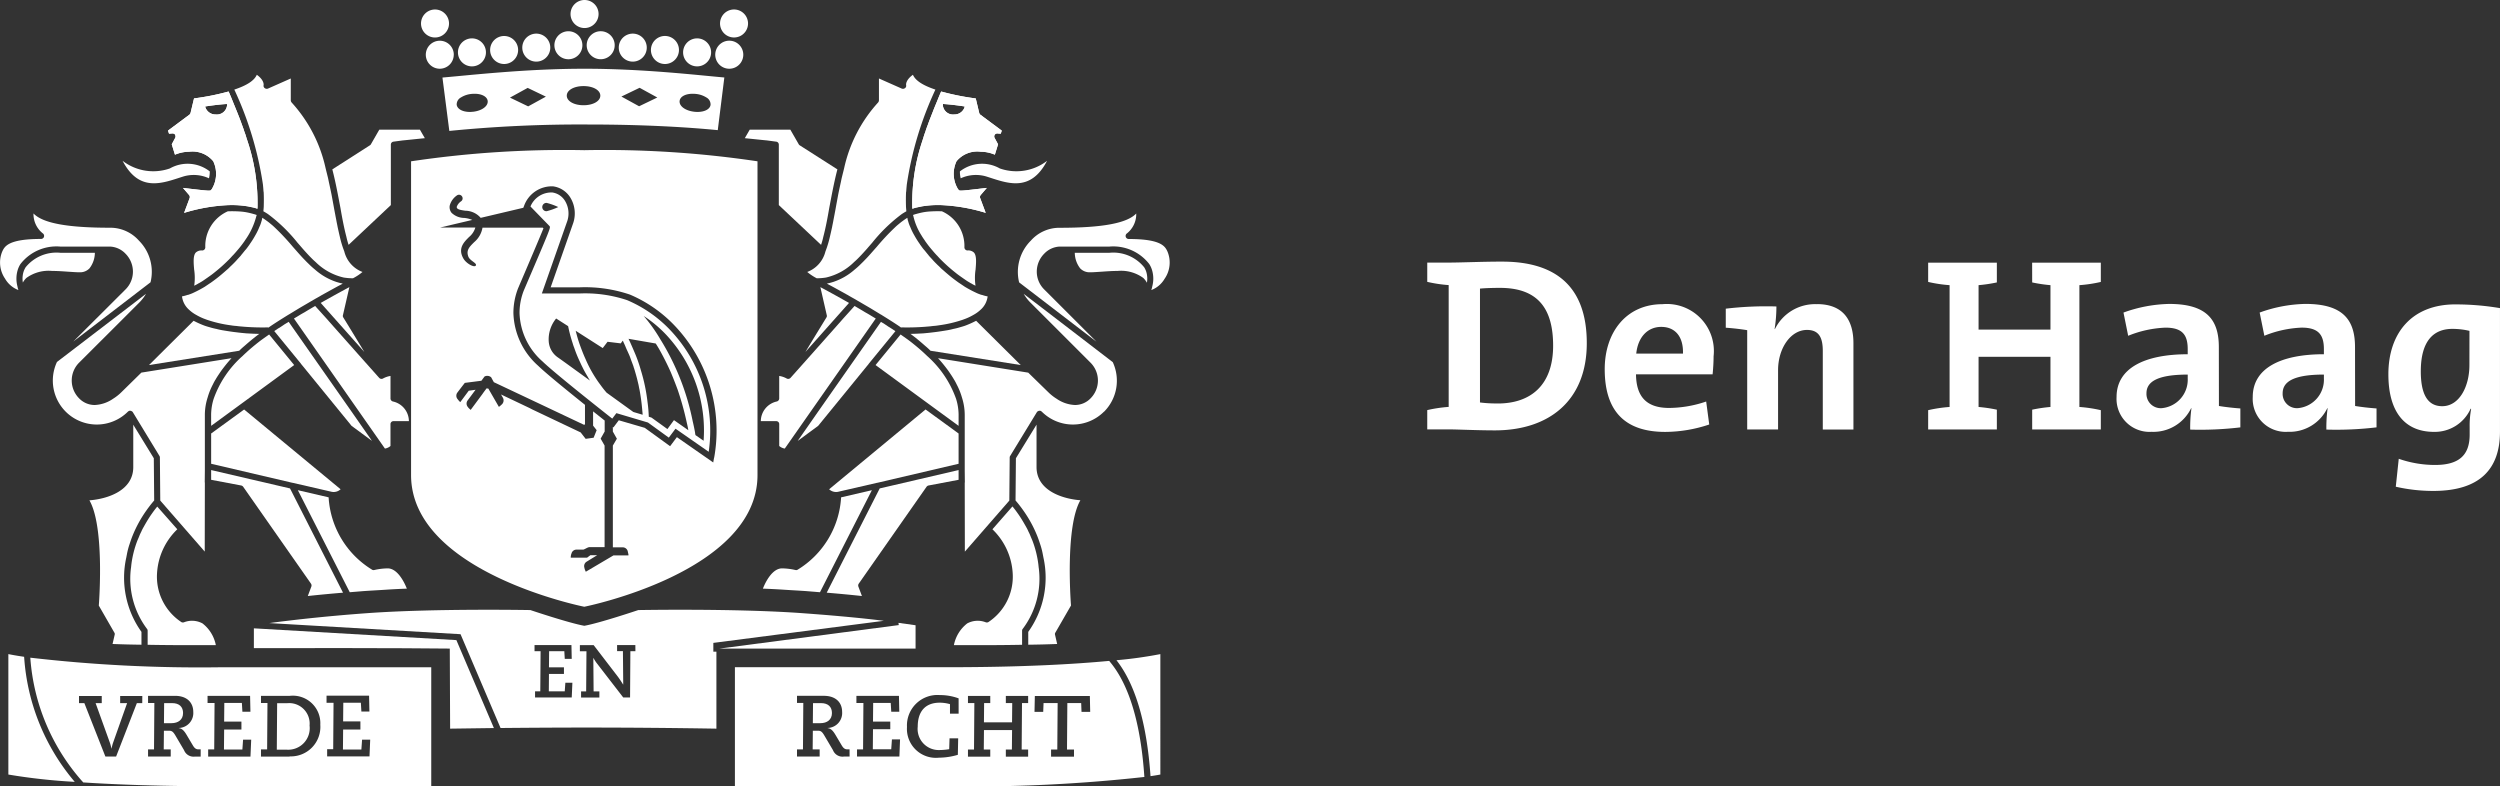 <svg xmlns="http://www.w3.org/2000/svg" xmlns:xlink="http://www.w3.org/1999/xlink" width="140" height="44.034" viewBox="0 0 140 44.034">
  <rect x="0" y="0" width="140" height="44.034" fill="#333333" stroke="none"/>
  <defs>
    <clipPath id="clip-path">
      <rect id="Rectangle_5795" data-name="Rectangle 5795" width="140" height="44.034" fill="none"/>
    </clipPath>
    <clipPath id="clip-path-2">
      <path id="Path_9083" data-name="Path 9083" d="M25.557,66.889h0v0Z" transform="translate(-25.557 -66.886)" fill="none"/>
    </clipPath>
    <linearGradient id="linear-gradient" y1="0.5" x2="1" y2="0.5" gradientUnits="objectBoundingBox">
      <stop offset="0" stop-color="#e9b500"/>
      <stop offset="1" stop-color="#f5c500"/>
    </linearGradient>
  </defs>
  <g id="Group_16731" data-name="Group 16731" transform="translate(0 0)">
    <g id="Group_16739" data-name="Group 16739" transform="translate(0 0)">
      <g id="Group_16738" data-name="Group 16738" clip-path="url(#clip-path)">
        <path id="Path_9059" data-name="Path 9059" d="M34.775,86.9h-.547l-.019,2.6h.542a1.206,1.206,0,0,0,1.293-1.351A1.146,1.146,0,0,0,34.775,86.9" transform="translate(-18.708 -47.519)" fill="#fff"/>
        <path id="Path_9060" data-name="Path 9060" d="M21.334,87.451c0-.353-.218-.557-.61-.557h-.45l-.01,1.123h.421c.382,0,.648-.2.648-.566" transform="translate(-11.082 -47.519)" fill="#fff"/>
        <path id="Path_9061" data-name="Path 9061" d="M14.4,81.815a82.424,82.424,0,0,1-10.65-.537A11.661,11.661,0,0,0,6.6,88.135l.115.129h0c1.846.12,4.361.217,7.688.217h11.8V81.815Zm-4.381,2.008H9.717L8.555,86.815h-.6L6.777,83.823h-.3v-.4H7.751v.4H7.407l.808,2.242a2.852,2.852,0,0,1,.077.3H8.3a2.97,2.97,0,0,1,.077-.3l.794-2.242H8.782v-.4h1.241Zm3.271,2.993h-.315a.572.572,0,0,1-.615-.358l-.465-.789c-.14-.242-.213-.3-.372-.3h-.291l-.01,1.046h.392v.4H10.344v-.4h.334l.019-2.6h-.353v-.4h1.506c.7,0,1.026.4,1.026.9a.836.836,0,0,1-.809.9v.01c.189.015.315.174.431.368l.368.619c.1.16.189.2.3.2h.126Zm2.789,0H13.71v-.4h.339l.019-2.6h-.392v-.4h2.382l.019.891h-.45l-.029-.494h-.983l-.01,1.046h.968V85.3h-.968l-.01,1.123h1.031l.039-.552h.455Zm2.189,0h-1.6v-.4h.344l.019-2.6h-.363v-.4h1.608a1.539,1.539,0,0,1,1.714,1.617,1.653,1.653,0,0,1-1.719,1.772m4.474,0H20.373v-.4h.339l.019-2.6h-.392v-.4h2.382l.019.891h-.45l-.029-.494h-.983l-.01,1.046h.968V85.3h-.968l-.01,1.123H22.29l.039-.552h.455Z" transform="translate(-2.053 -44.448)" fill="#fff"/>
        <path id="Path_9062" data-name="Path 9062" d="M1.915,81.022l0-.036c-.6-.088-.884-.152-.884-.152v6.745a33.16,33.16,0,0,0,3.718.41,12.011,12.011,0,0,1-2.832-6.967" transform="translate(-0.563 -44.205)" fill="#fff"/>
        <path id="Path_9063" data-name="Path 9063" d="M101.523,87.451c0-.353-.218-.557-.61-.557h-.45l-.01,1.123h.421c.382,0,.649-.2.649-.566" transform="translate(-54.934 -47.519)" fill="#fff"/>
        <path id="Path_9064" data-name="Path 9064" d="M54.678,8.987l.385,2.989a74.234,74.234,0,0,1,7.733-.36c3.239,0,5.679.158,7.3.316l.368-2.949c-1.587-.14-4.573-.49-7.819-.49-3.277,0-6.354.355-7.97.494M56.405,10.9a1.575,1.575,0,0,1-.194.012c-.409,0-.7-.163-.735-.4a.446.446,0,0,1,.242-.413,1.348,1.348,0,0,1,.565-.193,1.722,1.722,0,0,1,.193-.011c.41,0,.705.163.735.4.035.285-.313.546-.805.606m3.073-.3-1.02-.491.992-.544,1.019.49Zm9.216-.706a1.738,1.738,0,0,1,.193.011,1.346,1.346,0,0,1,.564.193.445.445,0,0,1,.241.413c-.029.242-.324.4-.734.4a1.545,1.545,0,0,1-.193-.012c-.495-.06-.841-.321-.806-.605.029-.242.324-.4.734-.4M65.719,9.56l.991.544-1.019.491-.991-.544Zm-2.2.441c0,.306-.4.536-.939.536s-.939-.23-.939-.536.4-.536.939-.536.939.23.939.536" transform="translate(-29.901 -4.644)" fill="#fff"/>
        <path id="Path_9065" data-name="Path 9065" d="M61.354,6.015a.784.784,0,1,0-.784-.784.785.785,0,0,0,.784.784" transform="translate(-33.123 -2.431)" fill="#fff"/>
        <path id="Path_9066" data-name="Path 9066" d="M72.5,4.643a.784.784,0,1,0,.784-.784.785.785,0,0,0-.784.784" transform="translate(-39.645 -2.11)" fill="#fff"/>
        <path id="Path_9067" data-name="Path 9067" d="M69.3,5.428a.784.784,0,1,0-.784-.784.785.785,0,0,0,.784.784" transform="translate(-37.47 -2.11)" fill="#fff"/>
        <path id="Path_9068" data-name="Path 9068" d="M71.292,1.57a.785.785,0,1,0-.784-.785.784.784,0,0,0,.784.785" transform="translate(-38.558 0)" fill="#fff"/>
        <path id="Path_9069" data-name="Path 9069" d="M65.329,5.722a.784.784,0,1,0-.784-.784.784.784,0,0,0,.784.784" transform="translate(-35.297 -2.271)" fill="#fff"/>
        <path id="Path_9070" data-name="Path 9070" d="M53.6,1.956a.784.784,0,1,0-.784.784.785.785,0,0,0,.784-.784" transform="translate(-28.455 -0.64)" fill="#fff"/>
        <path id="Path_9071" data-name="Path 9071" d="M57.379,6.308a.784.784,0,1,0-.785-.784.784.784,0,0,0,.785.784" transform="translate(-30.949 -2.591)" fill="#fff"/>
        <path id="Path_9072" data-name="Path 9072" d="M54.188,5.814A.784.784,0,1,0,53.4,6.6a.785.785,0,0,0,.785-.785" transform="translate(-28.775 -2.751)" fill="#fff"/>
        <path id="Path_9073" data-name="Path 9073" d="M81.228,6.015a.785.785,0,1,0-.784-.785.785.785,0,0,0,.784.785" transform="translate(-43.992 -2.431)" fill="#fff"/>
        <path id="Path_9074" data-name="Path 9074" d="M89.765,1.172a.784.784,0,1,0,.785.784.784.784,0,0,0-.785-.784" transform="translate(-48.66 -0.641)" fill="#fff"/>
        <path id="Path_9075" data-name="Path 9075" d="M89.181,5.03a.785.785,0,1,0,.784.785.785.785,0,0,0-.784-.785" transform="translate(-48.341 -2.751)" fill="#fff"/>
        <path id="Path_9076" data-name="Path 9076" d="M77.253,5.722a.784.784,0,1,0-.784-.784.784.784,0,0,0,.784.784" transform="translate(-41.818 -2.271)" fill="#fff"/>
        <path id="Path_9077" data-name="Path 9077" d="M85.205,6.308a.784.784,0,1,0-.784-.784.784.784,0,0,0,.784.784" transform="translate(-46.167 -2.591)" fill="#fff"/>
        <path id="Path_9078" data-name="Path 9078" d="M113.752,88.169c-.2-2.959-.839-5.111-1.895-6.4l-.074-.091c-1.9.179-4.813.354-9.021.354H90.823V88.7h11.94a87.59,87.59,0,0,0,10.99-.522ZM97.245,87.035H96.93a.572.572,0,0,1-.615-.358l-.465-.789c-.14-.242-.213-.3-.373-.3h-.29l-.01,1.046h.392v.4H94.3v-.4h.334l.019-2.6H94.3v-.4H95.8c.7,0,1.027.4,1.027.9a.836.836,0,0,1-.809.9v.01c.189.015.315.174.431.368l.368.619c.1.16.189.2.3.2h.126Zm2.789,0H97.661v-.4H98l.019-2.6h-.392v-.4h2.382l.019.891h-.45l-.029-.494h-.983l-.01,1.046h.968v.426h-.968l-.01,1.123h1.031l.039-.552h.455Zm3.317-2.4h-.484V84.1a2.118,2.118,0,0,0-.576-.082c-.809,0-1.23.494-1.23,1.341a1.183,1.183,0,0,0,1.157,1.312,3.683,3.683,0,0,0,.605-.048l.019-.61h.484l-.019.925a3.794,3.794,0,0,1-1.056.16,1.622,1.622,0,0,1-1.792-1.719,1.706,1.706,0,0,1,1.835-1.787,3.044,3.044,0,0,1,1.056.184Zm3.893-.595H106.9l-.019,2.6h.363v.4h-1.249v-.4h.339l.01-1.09H104.77l-.01,1.09h.363v.4h-1.249v-.4h.339l.019-2.6h-.358v-.4h1.249v.4h-.344l-.01,1.08h1.574l.01-1.08h-.358v-.4h1.249Zm2.989.494-.019-.494h-.775l-.019,2.6h.392v.4h-1.284v-.4h.349l.019-2.6h-.789l-.019.494H107.6l.019-.891H110.7l.019.891Z" transform="translate(-49.668 -44.668)" fill="#fff"/>
        <path id="Path_9079" data-name="Path 9079" d="M137.975,81.178c1.06,1.348,1.7,3.528,1.907,6.492.371-.054.551-.091.551-.091V80.835a23.99,23.99,0,0,1-2.458.343" transform="translate(-75.453 -44.205)" fill="#fff"/>
        <path id="Path_9080" data-name="Path 9080" d="M42.715,78.311l-11.34-.659v1.11c7.736-.019,10.971.024,10.971.024l.019,4.484q1.214-.021,2.451-.034Z" transform="translate(-17.158 -42.465)" fill="#fff"/>
        <path id="Path_9081" data-name="Path 9081" d="M58.146,77.7v-.493l9.547-1.236c-.74-.095-2.17-.254-4.533-.426-3.783-.277-9.217-.176-9.217-.176s-2.18.733-3.021.88c-.841-.147-3.021-.88-3.021-.88s-5.393-.1-9.176.176c-2.476.181-4.4.413-5.447.553l10.711.622,2.241,5.254q2.323-.024,4.711-.026c2.514,0,4.977.022,7.377.062V77.7Zm-7.93,2.563H48.162v-.344h.293l.017-2.247h-.339v-.343H50.2l.016.771h-.39l-.025-.428h-.851l-.009.905h.839v.369h-.839l-.008.972h.892l.034-.478h.394Zm3.566-2.591H53.5l-.017,2.591H53.1l-1.467-1.9a2.111,2.111,0,0,1-.2-.31l-.008.009.016,1.861h.323v.344H50.739v-.344h.285l.017-2.247h-.369v-.343h.772L52.8,79.1c.088.117.214.31.294.44H53.1l-.017-1.87h-.327v-.343h1.023Z" transform="translate(-18.199 -41.205)" fill="#fff"/>
        <path id="Path_9082" data-name="Path 9082" d="M98.942,76.971l.016.126L88.922,78.412H99.9V77.106s-.352-.054-.957-.135" transform="translate(-48.628 -42.092)" fill="#fff"/>
      </g>
    </g>
    <g id="Group_16741" data-name="Group 16741" transform="translate(11.581 30.308)">
      <g id="Group_16740" data-name="Group 16740" clip-path="url(#clip-path-2)">
        <rect id="Rectangle_5796" data-name="Rectangle 5796" height="0.003" transform="translate(0 0)" fill="url(#linear-gradient)"/>
      </g>
    </g>
    <g id="Group_16743" data-name="Group 16743" transform="translate(0 0)">
      <g id="Group_16742" data-name="Group 16742" clip-path="url(#clip-path)">
        <path id="Path_9084" data-name="Path 9084" d="M70.245,29.813a7.411,7.411,0,0,0-2.678-.378h-2.11l1.4-3.989a1.356,1.356,0,0,0-.1-1.19,1,1,0,0,0-.712-.477,1.268,1.268,0,0,0-1.226.784l1.074,1.105c.052.1.053.1-1.447,3.6a3.437,3.437,0,0,0-.239,1.267,3.759,3.759,0,0,0,1.281,2.7c.659.64,3.277,2.709,3.911,3.208l.232-.307,1.767.525,1.168.846.376-.5L74.8,38.3a8.193,8.193,0,0,0-2.179-6.842,7.183,7.183,0,0,0-2.379-1.645m-4.514-4.985a.233.233,0,1,1,0-.465,3.6,3.6,0,0,1,.647.232,3.6,3.6,0,0,1-.647.232m.614,8.18a1.181,1.181,0,0,1-.5-.885,1.838,1.838,0,0,1,.415-1.286l.671.429a8.135,8.135,0,0,0,.256.962,2.046,2.046,0,0,0,.083.242,6.707,6.707,0,0,0,.325.8c.041.09.083.187.131.277.09.187.193.373.311.567.034.069.076.131.117.2-.885-.643-1.6-1.162-1.812-1.307m4.24,3.065-1.494-1.079a5.574,5.574,0,0,1-.36-.457c-.117-.152-.221-.311-.318-.464A6.955,6.955,0,0,1,67.9,33.1c-.117-.256-.214-.512-.3-.747-.111-.3-.187-.588-.249-.83l1.515.969.27-.353.74.09.111-.152a.44.44,0,0,1,.048.1c.042.09.09.187.131.3a.038.038,0,0,1,.014.034c.048.1.09.193.138.3a2.556,2.556,0,0,1,.118.3c.048.131.1.263.152.408a.437.437,0,0,0,.028.09c.028.083.055.18.083.276s.055.194.083.3.048.2.076.311.042.221.069.332a11.784,11.784,0,0,1,.159,1.218,1.61,1.61,0,0,1,.014.18Zm2.276.457-.367.5-.892-.643-.152-.048a7.485,7.485,0,0,0-.069-.816,9.8,9.8,0,0,0-.373-1.785c-.048-.173-.1-.332-.152-.484-.062-.179-.125-.339-.187-.484s-.118-.277-.173-.4-.1-.235-.152-.332a.491.491,0,0,0-.028-.063l1.522.263c.062.09.117.187.18.291.145.256.3.546.464.885.041.083.083.173.124.263s.083.18.118.27c.117.277.228.567.346.885a16.477,16.477,0,0,1,.512,1.854c.034.139.062.27.083.408Zm1.66,1.155-.457-.318c-.007-.035-.014-.076-.02-.111v-.014c-.035-.214-.083-.429-.131-.637a13.777,13.777,0,0,0-1.827-4.621c-.014-.021-.028-.048-.041-.069a8.751,8.751,0,0,0-.879-1.218,6.9,6.9,0,0,1,1.21,1,7.847,7.847,0,0,1,2.145,5.984" transform="translate(-35.113 -13)" fill="#fff"/>
        <path id="Path_9085" data-name="Path 9085" d="M136.855,32.912a1.06,1.06,0,0,0-.2-.263,2.115,2.115,0,0,0-1.439-.394c-.284,0-.581.021-.865.041-.242.014-.478.035-.678.035a.725.725,0,0,1-.554-.222,1.448,1.448,0,0,1-.3-.871h1.951a2.223,2.223,0,0,1,1.937.816,1.488,1.488,0,0,1,.076.145,1.125,1.125,0,0,1,.083.311,1.3,1.3,0,0,1-.007.4" transform="translate(-72.631 -17.083)" fill="#fff"/>
        <path id="Path_9086" data-name="Path 9086" d="M134,30.049a1.463,1.463,0,0,1-.74.623,1.255,1.255,0,0,0,.055-.208,1.664,1.664,0,0,0,0-.865,1.351,1.351,0,0,0-.166-.381,2.548,2.548,0,0,0-2.227-.982h-2.788a1.272,1.272,0,0,0-.871.4,1.427,1.427,0,0,0-.415,1,1.4,1.4,0,0,0,.415,1l2.926,2.926-4.33-3.321a2.472,2.472,0,0,1,.657-2.338,2.136,2.136,0,0,1,1.619-.719c2.387,0,3.77-.256,4.282-.8a1.374,1.374,0,0,1-.546,1.135.181.181,0,0,0-.034.193.174.174,0,0,0,.159.1c1.84,0,2.04.422,2.172.706A1.6,1.6,0,0,1,134,30.049" transform="translate(-68.788 -14.428)" fill="#fff"/>
        <path id="Path_9087" data-name="Path 9087" d="M100.711,37.184a.154.154,0,0,0,.02-.131l-.359-1.57c.339.18.927.5,1.605.885l-2.442,2.746c.595-.989,1.176-1.93,1.176-1.93" transform="translate(-54.432 -19.404)" fill="#fff"/>
        <path id="Path_9088" data-name="Path 9088" d="M116.331,29.4a3.115,3.115,0,0,0,0,.879,1.9,1.9,0,0,1-.256-.139.061.061,0,0,1-.042-.02c-.069-.042-.145-.083-.214-.131-.145-.1-.29-.2-.443-.311-.076-.055-.145-.111-.221-.173a8.655,8.655,0,0,1-.72-.643c-.09-.083-.173-.18-.256-.27a.349.349,0,0,1-.048-.048c-.069-.076-.138-.152-.2-.228a5.839,5.839,0,0,1-.387-.491.549.549,0,0,1-.055-.083,3.391,3.391,0,0,1-.187-.284,3.425,3.425,0,0,1-.456-1.1c-.007-.014-.014-.021-.014-.034v-.007h.007a1.352,1.352,0,0,1,.173-.055,4.239,4.239,0,0,1,.422-.1,3.307,3.307,0,0,1,.38-.042,6.348,6.348,0,0,1,.637-.007,2.124,2.124,0,0,1,1.259,2.02.176.176,0,0,0,.173.173.462.462,0,0,1,.36.117c.159.173.124.581.09.976" transform="translate(-61.703 -14.28)" fill="#fff"/>
        <path id="Path_9089" data-name="Path 9089" d="M100.457,38.516v.007L95.366,45.8a.624.624,0,0,1-.311-.145V44.437a.166.166,0,0,0-.173-.173h-.858a1.134,1.134,0,0,1,.892-1.1.178.178,0,0,0,.138-.187V41.733a1.264,1.264,0,0,1,.422.145.177.177,0,0,0,.208-.034l1.128-1.266L98.479,38.7l.145-.166.65-.72c.187.111.381.222.581.346.1.056.2.111.3.173s.193.118.3.18" transform="translate(-51.418 -20.68)" fill="#fff"/>
        <path id="Path_9090" data-name="Path 9090" d="M118.688,42.109l-5.043-.8h-.007c-.083-.083-.173-.166-.263-.242s-.173-.152-.263-.228q-.291-.249-.6-.477c.208,0,.45-.014.72-.028l.222-.021c.152-.014.311-.035.477-.055.214-.028.436-.063.657-.1.111-.021.215-.042.311-.069a3.72,3.72,0,0,0,.4-.1c.1-.028.193-.055.29-.09a4.994,4.994,0,0,0,.546-.242.2.2,0,0,0,.055-.028Z" transform="translate(-61.527 -21.666)" fill="#fff"/>
        <path id="Path_9091" data-name="Path 9091" d="M127.736,64.123a.149.149,0,0,0-.021.131l.118.512q-.788.031-1.619.041v-.719a5.213,5.213,0,0,0,.851-4.158c-.014-.069-.028-.145-.041-.214a4.062,4.062,0,0,0-.145-.546c-.055-.166-.111-.332-.18-.5a6.86,6.86,0,0,0-.775-1.4c-.062-.09-.131-.18-.2-.27s-.145-.18-.222-.27l.021-2.366,1.155-1.881v2.373c0,1.328,1.46,1.784,2.456,1.861-.823,1.425-.567,5.362-.526,5.894Z" transform="translate(-68.632 -28.703)" fill="#fff"/>
        <path id="Path_9092" data-name="Path 9092" d="M104.068,40.291l-1.494,1.826c0,.007-.007.007-.007.014L99.737,45.6c-.387.29-.8.581-1.127.83H98.6l1.148-1.646,3.507-5.009c.145.083.284.173.422.27.131.076.263.166.387.249" transform="translate(-53.922 -21.75)" fill="#fff"/>
        <path id="Path_9093" data-name="Path 9093" d="M111.191,31.324a1.183,1.183,0,0,1-.4.747,1.943,1.943,0,0,1-.395.284,3.116,3.116,0,0,1-.429.208l-.166.062a6.98,6.98,0,0,1-1.329.311c-.09.014-.179.028-.27.034s-.173.021-.263.028l-.249.021a13.076,13.076,0,0,1-1.349.034l.02.021a.159.159,0,0,0-.076-.021h.048c-.339-.235-.706-.463-1.072-.691-.007-.007-.014-.007-.021-.014s-.014-.007-.021-.007l-.007-.007-.581-.353c-.187-.111-.381-.221-.567-.332-.09-.055-.18-.1-.27-.159h-.007a.007.007,0,0,1-.007-.007c-.145-.083-.29-.159-.422-.242a.823.823,0,0,1-.1-.055c-.166-.09-.325-.18-.477-.263q-.281-.156-.5-.27a1.039,1.039,0,0,1-.09-.055,1.857,1.857,0,0,0,.214-.048l.139-.041a3.443,3.443,0,0,0,1.2-.692,4.132,4.132,0,0,0,.318-.284c.076-.076.159-.152.235-.235.235-.235.457-.5.685-.754a12.909,12.909,0,0,1,1.024-1.093,2.814,2.814,0,0,1,.221-.193,2.661,2.661,0,0,1,.222-.173c.062-.048.125-.09.187-.131l.055-.035h.007v.014a.05.05,0,0,0,.007.028.726.726,0,0,0,.041.166,1.64,1.64,0,0,0,.111.3,3.455,3.455,0,0,0,.236.484,4.948,4.948,0,0,0,.311.491v.007c.076.1.145.208.228.3s.159.2.249.3v.007c.083.1.173.187.256.284.062.069.131.139.193.2.042.042.083.083.131.125l.111.111c.042.042.083.076.125.111.194.173.387.339.588.491.1.076.193.145.29.214.117.076.228.152.332.222a6.457,6.457,0,0,0,.636.339,1.874,1.874,0,0,0,.249.1.061.061,0,0,0,.055.014.128.128,0,0,0,.048.014,1.859,1.859,0,0,0,.29.076" transform="translate(-55.884 -14.72)" fill="#fff"/>
        <path id="Path_9094" data-name="Path 9094" d="M97.235,18.253c-.193.74-.325,1.48-.457,2.165-.1.588-.207,1.141-.332,1.612a3.887,3.887,0,0,1-.125.45l-2.366-2.227V16.87A.166.166,0,0,0,93.8,16.7l-.512-.069c-.173-.014-.615-.063-1.238-.125l.276-.477H94.6l.477.83a.169.169,0,0,0,.062.055Z" transform="translate(-50.341 -8.768)" fill="#fff"/>
        <path id="Path_9095" data-name="Path 9095" d="M105.289,15.783c-.014.263-.014.526-.007.788,0,.069.007.145.014.215,0,.034.007.062.007.1-.069.035-.131.076-.2.118s-.138.1-.208.152a9.038,9.038,0,0,0-1.508,1.494c-.111.125-.222.256-.332.381-.166.187-.332.367-.5.532-.055.055-.118.111-.18.166a3.277,3.277,0,0,1-1.571.865,3.154,3.154,0,0,1-.519.041,2.8,2.8,0,0,1-.532-.353,1.644,1.644,0,0,0,1.017-1.141l.083-.228a5.908,5.908,0,0,0,.166-.588c.041-.173.083-.36.124-.546.021-.118.048-.235.069-.353s.042-.214.062-.325l.063-.332c.048-.27.1-.546.152-.83.048-.235.1-.477.152-.713.02-.1.041-.207.069-.311.035-.145.076-.3.111-.45a7.993,7.993,0,0,1,1.9-3.673.2.2,0,0,0,.048-.125V9.447l1.28.567a.187.187,0,0,0,.18-.028.156.156,0,0,0,.063-.159c-.007-.034-.035-.29.38-.588.139.325.554.595,1.259.83a19.263,19.263,0,0,0-1.6,5.3c-.014.138-.028.277-.034.415" transform="translate(-54.548 -5.052)" fill="#fff"/>
        <path id="Path_9096" data-name="Path 9096" d="M122.637,66.04a4.673,4.673,0,0,1-.892,3.4.157.157,0,0,0-.042.111v.788c-.747.014-1.584.021-2.352.021h-1.467a2.025,2.025,0,0,1,.747-1.218,1.235,1.235,0,0,1,1.038-.062.188.188,0,0,0,.138-.007,3.046,3.046,0,0,0,1.37-2.74,3.71,3.71,0,0,0-1.135-2.462l1.121-1.28c.111.131.208.263.3.394.055.076.111.159.159.235.111.173.214.353.311.526a2.293,2.293,0,0,1,.131.263,2.264,2.264,0,0,1,.118.263c.034.083.069.159.1.235a5.742,5.742,0,0,1,.332,1.328c.007.069.014.139.021.2" transform="translate(-64.466 -34.231)" fill="#fff"/>
        <path id="Path_9097" data-name="Path 9097" d="M109.548,58.091v.546l-1.681.318a.193.193,0,0,0-.111.069l-3.8,5.43a.184.184,0,0,0-.021.159l.2.532c-.637-.069-1.3-.131-1.972-.187l2.968-5.838Z" transform="translate(-55.867 -31.768)" fill="#fff"/>
        <path id="Path_9098" data-name="Path 9098" d="M100.384,60.579l-2.906,5.714-.768-.063c-.394-.028-.8-.048-1.218-.076s-.816-.048-1.211-.062c.173-.443.554-1.135,1.073-1.135a3.542,3.542,0,0,1,.74.09.171.171,0,0,0,.118-.007,5.091,5.091,0,0,0,2.449-4.061Z" transform="translate(-51.559 -33.128)" fill="#fff"/>
        <path id="Path_9099" data-name="Path 9099" d="M109.715,51.944v1.695L105.184,54.7l-.042.007-2.193.505a.574.574,0,0,1-.484-.145l5.4-4.469Z" transform="translate(-56.034 -27.668)" fill="#fff"/>
        <path id="Path_9100" data-name="Path 9100" d="M112.854,46.456l-1.75-1.28-2.9-2.124,1.4-1.709h.007c.125.09.256.18.381.27s.256.193.387.3c.249.2.491.415.712.629a5.779,5.779,0,0,1,1.626,2.414,3.074,3.074,0,0,1,.138.885Z" transform="translate(-59.173 -22.609)" fill="#fff"/>
        <path id="Path_9101" data-name="Path 9101" d="M125.22,42.9a2.463,2.463,0,0,1-3.48,0c-.007-.007-.014-.014-.021-.014a.134.134,0,0,0-.124-.035.111.111,0,0,0-.063.021.138.138,0,0,0-.069.055l-1.494,2.449a.152.152,0,0,0-.028.09l-.021,2.414-1.314,1.508-1.176,1.349-.007-3.867c.007-.007.007-.007.007-.014l-.007-.657v-3.12a3.242,3.242,0,0,0-.159-.982,3.707,3.707,0,0,0-.29-.719,2.62,2.62,0,0,0-.125-.236c0-.007-.007-.014-.014-.02-.056-.1-.125-.208-.194-.311s-.125-.187-.193-.277l-.063-.083c-.138-.18-.29-.367-.456-.546l5.05.809,1.114,1.086a2.66,2.66,0,0,0,.47.373,1.958,1.958,0,0,0,1.031.353,1.209,1.209,0,0,0,.878-.374,1.415,1.415,0,0,0,0-1.992L121.111,36.8a2.44,2.44,0,0,1-.387-.5l.976.747,4.012,3.078a2.461,2.461,0,0,1-.491,2.781" transform="translate(-63.398 -19.846)" fill="#fff"/>
        <path id="Path_9102" data-name="Path 9102" d="M117.5,13.653l.187.013.055-.173-1.2-.892a.2.2,0,0,1-.063-.1l-.193-.809a14.124,14.124,0,0,1-1.937-.388c-.062.138-.124.284-.187.443-.083.208-.18.429-.27.664s-.194.484-.284.74c-.048.131-.1.256-.138.394a3.924,3.924,0,0,0-.132.4.619.619,0,0,0-.034.1,10.884,10.884,0,0,0-.574,3.625,1.773,1.773,0,0,0,.007.193l.007.007a.486.486,0,0,1,.09-.034,1.936,1.936,0,0,1,.3-.069,1.587,1.587,0,0,1,.256-.049,4.874,4.874,0,0,1,.782-.055c.1,0,.194,0,.284.007a9.841,9.841,0,0,1,2.387.429l-.311-.83a.179.179,0,0,1,.034-.173l.339-.394c-1.515.18-1.515.173-1.57.117-.014-.014-.028-.034-.042-.048a1.647,1.647,0,0,1-.083-1.564,1.509,1.509,0,0,1,1.356-.532,2.065,2.065,0,0,1,.789.166l.18-.581-.194-.36a.171.171,0,0,1,.007-.173.177.177,0,0,1,.159-.076m-2.426-1.062a.572.572,0,0,1-.635-.493.467.467,0,0,1,.008-.094c.42.026.855.082,1.218.14a.593.593,0,0,1-.591.447" transform="translate(-61.644 -6.179)" fill="#fff"/>
        <path id="Path_9103" data-name="Path 9103" d="M120.863,20.3a2.014,2.014,0,0,0-2.235.165,1.448,1.448,0,0,0,.045.387,2.042,2.042,0,0,1,1.415-.108c1.147.36,2.469.952,3.422-.872a2.814,2.814,0,0,1-2.647.428" transform="translate(-64.873 -10.867)" fill="#fff"/>
        <path id="Path_9104" data-name="Path 9104" d="M117.5,13.653l.187.013.055-.173-1.2-.892a.2.2,0,0,1-.063-.1l-.193-.809a14.124,14.124,0,0,1-1.937-.388c-.062.138-.124.284-.187.443-.083.208-.18.429-.27.664s-.194.484-.284.74c-.048.131-.1.256-.138.394a3.924,3.924,0,0,0-.132.4.619.619,0,0,0-.034.1,10.884,10.884,0,0,0-.574,3.625,1.773,1.773,0,0,0,.007.193l.007.007a.486.486,0,0,1,.09-.034,1.936,1.936,0,0,1,.3-.069,1.587,1.587,0,0,1,.256-.049,4.874,4.874,0,0,1,.782-.055c.1,0,.194,0,.284.007a9.841,9.841,0,0,1,2.387.429l-.311-.83a.179.179,0,0,1,.034-.173l.339-.394c-1.515.18-1.515.173-1.57.117-.014-.014-.028-.034-.042-.048a1.647,1.647,0,0,1-.083-1.564,1.509,1.509,0,0,1,1.356-.532,2.065,2.065,0,0,1,.789.166l.18-.581-.194-.36a.171.171,0,0,1,.007-.173.177.177,0,0,1,.159-.076m-2.426-1.062a.572.572,0,0,1-.635-.493.467.467,0,0,1,.008-.094c.42.026.855.082,1.218.14a.593.593,0,0,1-.591.447" transform="translate(-61.644 -6.179)" fill="#fff"/>
        <path id="Path_9105" data-name="Path 9105" d="M2.8,32.912a1.06,1.06,0,0,1,.2-.263,2.115,2.115,0,0,1,1.439-.394c.284,0,.581.021.865.041.242.014.478.035.678.035a.725.725,0,0,0,.554-.222,1.448,1.448,0,0,0,.3-.871H4.893a2.223,2.223,0,0,0-1.937.816,1.493,1.493,0,0,0-.076.145,1.126,1.126,0,0,0-.083.311,1.3,1.3,0,0,0,.007.4" transform="translate(-1.523 -17.083)" fill="#fff"/>
        <path id="Path_9106" data-name="Path 9106" d="M.292,30.049a1.463,1.463,0,0,0,.74.623,1.173,1.173,0,0,1-.055-.208,1.664,1.664,0,0,1,0-.865,1.338,1.338,0,0,1,.166-.381,2.548,2.548,0,0,1,2.227-.982H6.158a1.272,1.272,0,0,1,.871.4,1.427,1.427,0,0,1,.415,1,1.4,1.4,0,0,1-.415,1L4.1,33.557l4.33-3.321A2.471,2.471,0,0,0,7.777,27.9a2.137,2.137,0,0,0-1.619-.719c-2.387,0-3.77-.256-4.282-.8a1.374,1.374,0,0,0,.546,1.135.181.181,0,0,1,.034.193.174.174,0,0,1-.159.1c-1.84,0-2.04.422-2.172.706a1.6,1.6,0,0,0,.166,1.529" transform="translate(0 -14.428)" fill="#fff"/>
        <path id="Path_9107" data-name="Path 9107" d="M40.9,37.184a.152.152,0,0,1-.021-.131l.36-1.57c-.339.18-.927.5-1.605.885l2.442,2.746c-.595-.989-1.176-1.93-1.176-1.93" transform="translate(-21.674 -19.404)" fill="#fff"/>
        <path id="Path_9108" data-name="Path 9108" d="M23.966,29.4a3.115,3.115,0,0,1,0,.879,1.9,1.9,0,0,0,.256-.139.061.061,0,0,0,.042-.02c.069-.042.145-.083.214-.131.145-.1.29-.2.443-.311.076-.055.145-.111.221-.173a8.654,8.654,0,0,0,.72-.643c.09-.083.173-.18.256-.27a.349.349,0,0,0,.048-.048c.069-.076.138-.152.2-.228a5.842,5.842,0,0,0,.387-.491.549.549,0,0,0,.055-.083,4.042,4.042,0,0,0,.643-1.383c.007-.014.014-.021.014-.034v-.007h-.007a1.351,1.351,0,0,0-.173-.055,4.239,4.239,0,0,0-.422-.1,3.307,3.307,0,0,0-.38-.042,6.348,6.348,0,0,0-.637-.007,2.124,2.124,0,0,0-1.259,2.02.176.176,0,0,1-.173.173.462.462,0,0,0-.36.117c-.159.173-.124.581-.09.976" transform="translate(-13.09 -14.28)" fill="#fff"/>
        <path id="Path_9109" data-name="Path 9109" d="M36.336,38.516v.007L41.427,45.8a.624.624,0,0,0,.311-.145V44.437a.166.166,0,0,1,.173-.173h.858a1.134,1.134,0,0,0-.892-1.1.178.178,0,0,1-.138-.187V41.733a1.264,1.264,0,0,0-.422.145.177.177,0,0,1-.208-.034l-1.128-1.266L38.314,38.7l-.145-.166-.65-.72c-.187.111-.381.222-.581.346-.1.056-.2.111-.3.173s-.193.118-.3.18" transform="translate(-19.871 -20.68)" fill="#fff"/>
        <path id="Path_9110" data-name="Path 9110" d="M18.414,42.109l5.043-.8h.007c.083-.083.173-.166.263-.242s.173-.152.263-.228q.291-.249.6-.477c-.208,0-.45-.014-.72-.028l-.222-.021c-.152-.014-.311-.035-.477-.055-.214-.028-.436-.063-.657-.1-.111-.021-.215-.042-.311-.069a3.72,3.72,0,0,1-.4-.1c-.1-.028-.193-.055-.29-.09a4.993,4.993,0,0,1-.546-.242.2.2,0,0,1-.055-.028Z" transform="translate(-10.07 -21.666)" fill="#fff"/>
        <path id="Path_9111" data-name="Path 9111" d="M12.437,64.123a.149.149,0,0,1,.021.131l-.118.512q.788.031,1.619.041v-.719a5.213,5.213,0,0,1-.851-4.158c.014-.069.028-.145.041-.214a4.062,4.062,0,0,1,.145-.546c.055-.166.111-.332.18-.5a6.86,6.86,0,0,1,.775-1.4c.062-.09.131-.18.2-.27s.145-.18.222-.27l-.021-2.366L13.5,52.488v2.373c0,1.328-1.46,1.784-2.456,1.861.823,1.425.567,5.362.526,5.894Z" transform="translate(-6.037 -28.703)" fill="#fff"/>
        <path id="Path_9112" data-name="Path 9112" d="M33.894,40.291l1.494,1.826c0,.007.007.007.007.014L38.225,45.6c.387.29.8.581,1.127.83h.007l-1.148-1.646L34.7,39.772c-.145.083-.284.173-.422.27-.132.076-.263.166-.387.249" transform="translate(-18.535 -21.75)" fill="#fff"/>
        <path id="Path_9113" data-name="Path 9113" d="M22.5,31.324a1.183,1.183,0,0,0,.4.747,1.944,1.944,0,0,0,.395.284,3.116,3.116,0,0,0,.429.208l.166.062a6.98,6.98,0,0,0,1.329.311c.09.014.179.028.27.034s.173.021.263.028l.249.021a13.076,13.076,0,0,0,1.349.034l-.02.021a.159.159,0,0,1,.076-.021h-.048c.339-.235.706-.463,1.072-.691.007-.007.014-.007.021-.014s.014-.007.021-.007l.007-.007.581-.353c.187-.111.381-.221.567-.332.09-.055.18-.1.27-.159h.007a.007.007,0,0,0,.007-.007c.145-.083.29-.159.422-.242a.824.824,0,0,0,.1-.055c.166-.09.325-.18.477-.263q.281-.156.5-.27a1.038,1.038,0,0,0,.09-.055,1.857,1.857,0,0,1-.214-.048l-.139-.041a3.443,3.443,0,0,1-1.2-.692,4.131,4.131,0,0,1-.318-.284c-.076-.076-.159-.152-.235-.235-.235-.235-.457-.5-.685-.754a12.91,12.91,0,0,0-1.024-1.093,2.815,2.815,0,0,0-.221-.193,2.664,2.664,0,0,0-.222-.173c-.062-.048-.125-.09-.187-.131L27,26.917h-.007v.014a.05.05,0,0,1-.007.028.726.726,0,0,1-.041.166,1.64,1.64,0,0,1-.111.3,3.456,3.456,0,0,1-.236.484,4.949,4.949,0,0,1-.311.491v.007c-.076.1-.145.208-.228.3s-.159.2-.249.3v.007c-.083.1-.173.187-.256.284-.062.069-.131.139-.193.2-.042.042-.083.083-.131.125l-.111.111c-.042.042-.083.076-.125.111-.194.173-.387.339-.588.491-.1.076-.193.145-.29.214-.117.076-.228.152-.332.222a6.457,6.457,0,0,1-.636.339,1.875,1.875,0,0,1-.249.1.061.061,0,0,1-.055.014.128.128,0,0,1-.048.014,1.858,1.858,0,0,1-.29.076" transform="translate(-12.307 -14.72)" fill="#fff"/>
        <path id="Path_9114" data-name="Path 9114" d="M41.069,18.253c.193.74.324,1.48.456,2.165.1.588.208,1.141.332,1.612a3.982,3.982,0,0,0,.124.45l2.366-2.227V16.87A.166.166,0,0,1,44.5,16.7l.512-.069c.173-.014.615-.063,1.238-.125l-.276-.477H43.7l-.477.83a.171.171,0,0,1-.063.055Z" transform="translate(-22.459 -8.768)" fill="#fff"/>
        <path id="Path_9115" data-name="Path 9115" d="M30.611,15.783c.014.263.014.526.007.788,0,.069-.007.145-.014.215,0,.034-.007.062-.007.1.069.035.131.076.2.118s.138.1.208.152a9.038,9.038,0,0,1,1.508,1.494c.111.125.222.256.332.381.166.187.332.367.5.532.055.055.118.111.18.166a3.277,3.277,0,0,0,1.571.865,3.154,3.154,0,0,0,.519.041,2.8,2.8,0,0,0,.532-.353,1.644,1.644,0,0,1-1.017-1.141l-.083-.228a5.909,5.909,0,0,1-.166-.588c-.041-.173-.083-.36-.124-.546-.021-.118-.048-.235-.069-.353s-.042-.214-.062-.325l-.063-.332c-.048-.27-.1-.546-.152-.83-.048-.235-.1-.477-.152-.713-.02-.1-.041-.207-.069-.311-.035-.145-.076-.3-.111-.45a7.993,7.993,0,0,0-1.9-3.673.2.2,0,0,1-.048-.125V9.447l-1.28.567a.187.187,0,0,1-.18-.028.156.156,0,0,1-.063-.159c.007-.034.035-.29-.38-.588-.139.325-.554.595-1.259.83a19.263,19.263,0,0,1,1.6,5.3c.014.138.028.277.034.415" transform="translate(-15.847 -5.052)" fill="#fff"/>
        <path id="Path_9116" data-name="Path 9116" d="M16.154,66.04a4.673,4.673,0,0,0,.892,3.4.157.157,0,0,1,.042.111v.788c.747.014,1.584.021,2.352.021h1.467a2.025,2.025,0,0,0-.747-1.218,1.235,1.235,0,0,0-1.038-.062.188.188,0,0,1-.138-.007,3.046,3.046,0,0,1-1.37-2.74,3.71,3.71,0,0,1,1.135-2.462L17.627,62.6c-.111.131-.208.263-.3.394-.055.076-.111.159-.159.235-.111.173-.214.353-.311.526a2.293,2.293,0,0,0-.131.263,2.264,2.264,0,0,0-.118.263c-.034.083-.069.159-.1.235a5.741,5.741,0,0,0-.332,1.328c-.007.069-.014.139-.021.2" transform="translate(-8.82 -34.231)" fill="#fff"/>
        <path id="Path_9117" data-name="Path 9117" d="M26.093,58.091v.546l1.681.318a.193.193,0,0,1,.111.069l3.8,5.43a.184.184,0,0,1,.021.159l-.2.532c.637-.069,1.3-.131,1.972-.187l-2.968-5.838Z" transform="translate(-14.269 -31.768)" fill="#fff"/>
        <path id="Path_9118" data-name="Path 9118" d="M36.809,60.579l2.906,5.714.768-.063c.394-.028.8-.048,1.218-.076s.816-.048,1.211-.062c-.173-.443-.554-1.135-1.073-1.135a3.542,3.542,0,0,0-.74.09.171.171,0,0,1-.118-.007,5.091,5.091,0,0,1-2.449-4.061Z" transform="translate(-20.129 -33.128)" fill="#fff"/>
        <path id="Path_9119" data-name="Path 9119" d="M26.093,51.944v1.695L30.624,54.7l.042.007,2.193.505a.574.574,0,0,0,.484-.145L27.94,50.6Z" transform="translate(-14.269 -27.668)" fill="#fff"/>
        <path id="Path_9120" data-name="Path 9120" d="M26.093,46.456l1.75-1.28,2.9-2.124-1.4-1.709h-.007c-.125.09-.256.18-.381.27s-.256.193-.387.3c-.249.2-.491.415-.712.629a5.779,5.779,0,0,0-1.626,2.414,3.074,3.074,0,0,0-.138.885Z" transform="translate(-14.269 -22.609)" fill="#fff"/>
        <path id="Path_9121" data-name="Path 9121" d="M7.254,42.9a2.463,2.463,0,0,0,3.48,0c.007-.007.013-.014.021-.014a.134.134,0,0,1,.124-.035.112.112,0,0,1,.063.021.137.137,0,0,1,.068.055L12.5,45.374a.155.155,0,0,1,.027.09l.021,2.414,1.314,1.508,1.176,1.349.007-3.867c-.007-.007-.007-.007-.007-.014l.007-.657v-3.12a3.228,3.228,0,0,1,.159-.982,3.707,3.707,0,0,1,.29-.719,2.622,2.622,0,0,1,.125-.236c0-.007.006-.014.014-.02.056-.1.125-.208.194-.311s.125-.187.193-.277l.063-.083c.138-.18.29-.367.456-.546l-5.05.809L10.381,41.8a2.64,2.64,0,0,1-.47.373,1.958,1.958,0,0,1-1.03.353A1.208,1.208,0,0,1,8,42.15a1.415,1.415,0,0,1,0-1.992L11.363,36.8a2.455,2.455,0,0,0,.387-.5l-.976.747L6.763,40.116A2.461,2.461,0,0,0,7.254,42.9" transform="translate(-3.573 -19.846)" fill="#fff"/>
        <path id="Path_9122" data-name="Path 9122" d="M21.151,13.728a.17.17,0,0,1,.007.173l-.193.36.18.581a2.074,2.074,0,0,1,.788-.166,1.507,1.507,0,0,1,1.356.533,1.645,1.645,0,0,1-.083,1.563c-.014.014-.028.034-.041.048-.056.056-.056.063-1.571-.117l.339.394a.179.179,0,0,1,.035.173l-.311.83a9.841,9.841,0,0,1,2.386-.429c.09-.007.187-.007.284-.007a4.923,4.923,0,0,1,.782.055,1.632,1.632,0,0,1,.256.048,2.049,2.049,0,0,1,.3.069.456.456,0,0,1,.09.034l.007-.007a1.674,1.674,0,0,0,.007-.194,10.9,10.9,0,0,0-.574-3.625.608.608,0,0,0-.035-.1,3.85,3.85,0,0,0-.131-.4c-.041-.138-.09-.263-.138-.394-.09-.256-.187-.5-.284-.74s-.187-.457-.27-.664c-.063-.159-.125-.3-.187-.443a13.949,13.949,0,0,1-1.937.387l-.194.809a.2.2,0,0,1-.062.1l-1.2.893.055.173.187-.014a.178.178,0,0,1,.159.076m1.676-1.585c.363-.058.8-.114,1.218-.14a.47.47,0,0,1,.008.094.573.573,0,0,1-.635.493.594.594,0,0,1-.591-.447" transform="translate(-11.347 -6.179)" fill="#fff"/>
        <path id="Path_9123" data-name="Path 9123" d="M17.8,20.3a2.014,2.014,0,0,1,2.235.165,1.449,1.449,0,0,1-.045.387,2.042,2.042,0,0,0-1.415-.108c-1.147.36-2.469.952-3.422-.872A2.814,2.814,0,0,0,17.8,20.3" transform="translate(-8.288 -10.867)" fill="#fff"/>
        <path id="Path_9124" data-name="Path 9124" d="M21.151,13.728a.17.17,0,0,1,.007.173l-.193.36.18.581a2.074,2.074,0,0,1,.788-.166,1.507,1.507,0,0,1,1.356.533,1.645,1.645,0,0,1-.083,1.563c-.014.014-.028.034-.041.048-.056.056-.056.063-1.571-.117l.339.394a.179.179,0,0,1,.035.173l-.311.83a9.841,9.841,0,0,1,2.386-.429c.09-.007.187-.007.284-.007a4.923,4.923,0,0,1,.782.055,1.632,1.632,0,0,1,.256.048,2.049,2.049,0,0,1,.3.069.456.456,0,0,1,.09.034l.007-.007a1.674,1.674,0,0,0,.007-.194,10.9,10.9,0,0,0-.574-3.625.608.608,0,0,0-.035-.1,3.85,3.85,0,0,0-.131-.4c-.041-.138-.09-.263-.138-.394-.09-.256-.187-.5-.284-.74s-.187-.457-.27-.664c-.063-.159-.125-.3-.187-.443a13.949,13.949,0,0,1-1.937.387l-.194.809a.2.2,0,0,1-.062.1l-1.2.893.055.173.187-.014a.178.178,0,0,1,.159.076m1.676-1.585c.363-.058.8-.114,1.218-.14a.47.47,0,0,1,.008.094.573.573,0,0,1-.635.493.594.594,0,0,1-.591-.447" transform="translate(-11.347 -6.179)" fill="#fff"/>
        <path id="Path_9125" data-name="Path 9125" d="M60.5,18.559a58.077,58.077,0,0,0-9.7.623V36.754c0,5.445,9.7,7.373,9.7,7.373s9.7-1.929,9.7-7.373V19.182a58.083,58.083,0,0,0-9.7-.623M67.768,35.78l-.047.267-2.035-1.418-.38.507-1.418-1.028-1.456-.424-.3.4-.033-.025v.257l.226.4L62.1,35.1V40.8h.558a.289.289,0,0,1,.273.209l.017.079.025.109c0,.034,0,.056,0,.056h-.841l-1.546.913s-.011-.02-.025-.051l-.039-.1-.02-.088a.291.291,0,0,1,.126-.322l.594-.365h-.38l-.188.14h-.912s0-.023,0-.056l.016-.105.028-.083a.289.289,0,0,1,.274-.209h.378c.065,0,.254-.139.353-.139h.846V35.1l-.221-.387.226-.4h0V33.7l-.649-.515v.8l.2.253-.169.423-.447.063-.279-.359-2.717-1.29h0L57.437,33l-1.6-.761c.046.082.084.148.108.188a.307.307,0,0,1-.071.377l-.064.058-.073.059-.02.012-.59-1.023-.1-.012-.061.082-.082.111-.065.088,0,.005-.681.919s-.017-.014-.042-.037L54.025,33l-.06-.077a.292.292,0,0,1,0-.347l.446-.6-.382.054-.473.637s-.018-.014-.042-.036l-.067-.076-.056-.073a.292.292,0,0,1,0-.346c.142-.19.419-.546.419-.546l.928-.119.068-.091.025-.035.017-.023,0,0,.067-.089a.333.333,0,0,1,.371.046s.087.164.15.273L58.291,32.9h0l.145.069,2.035.963.068-.008V32.82c-.989-.792-2.192-1.77-2.622-2.188a4.1,4.1,0,0,1-1.386-2.949,3.8,3.8,0,0,1,.266-1.4c.508-1.185,1.254-2.937,1.416-3.347l-.039-.039H54.8a1.35,1.35,0,0,1-.469.815c-.254.256-.461.445-.324.807.09.238.5.364.419.5s-.543-.114-.7-.4c-.326-.577.056-.929.324-1.2a1.079,1.079,0,0,0,.35-.529H52.428l1.8-.425a1.538,1.538,0,0,0-.448-.112,1.034,1.034,0,0,1-.711-.285.51.51,0,0,1-.106-.4,1.013,1.013,0,0,1,.406-.577.2.2,0,0,1,.28.05.2.2,0,0,1-.05.282.63.63,0,0,0-.241.306.106.106,0,0,0,.026.086c.059.077.267.107.45.134a1.154,1.154,0,0,1,.864.4l2.387-.564,0,0,.04-.1a1.65,1.65,0,0,1,1.632-1.1,1.347,1.347,0,0,1,.966.636,1.7,1.7,0,0,1,.132,1.489l-1.238,3.529h1.622a7.807,7.807,0,0,1,2.819.408,7.512,7.512,0,0,1,2.487,1.721,8.547,8.547,0,0,1,2.228,7.413" transform="translate(-27.78 -10.149)" fill="#fff"/>
        <path id="Path_9126" data-name="Path 9126" d="M198.2,34.718a2.505,2.505,0,0,0-2.353,1.4l-.014-.013a8.079,8.079,0,0,0,.1-1.259,19.225,19.225,0,0,0-2.836.124v1.066c.4.027.871.082,1.2.138v5.561h1.729v-3.32c0-1.231.706-2.255,1.619-2.255.678,0,.885.443.885,1.176v4.4h1.716V36.9c0-1.2-.5-2.186-2.048-2.186m-17.612-2.38c-1.148,0-2.3.055-3.044.055h-1.162v1.079a7.69,7.69,0,0,0,1.2.181v6.821a7.914,7.914,0,0,0-1.2.18v1.079h1.2c.456,0,1.619.056,2.587.056,3.044,0,5.147-1.674,5.147-4.884,0-3.266-1.84-4.566-4.732-4.566m-.249,7.942a7.237,7.237,0,0,1-1-.055V33.846c.29-.027.706-.041,1.121-.041,2.158,0,2.975,1.2,2.975,3.238,0,2.241-1.287,3.237-3.1,3.237m9.227-5.562c-2.034,0-3.238,1.577-3.238,3.639,0,2.422,1.2,3.514,3.39,3.514a7.843,7.843,0,0,0,2.463-.415L192,40.169a6.561,6.561,0,0,1-2.075.36c-1.287,0-1.841-.651-1.855-1.882h4.29s.055-.5.055-1.01a2.635,2.635,0,0,0-2.851-2.92m-1.48,2.767c.1-.941.65-1.494,1.4-1.494s1.245.512,1.217,1.494Zm40.251-.36c0-1.522-.664-2.421-2.781-2.421a7.933,7.933,0,0,0-2.559.484l.263,1.3a6.175,6.175,0,0,1,2.089-.456c.927,0,1.245.387,1.245,1.2v.29c-2.407,0-3.984.775-3.984,2.393a1.847,1.847,0,0,0,1.964,1.951,2.349,2.349,0,0,0,2.214-1.328l.014.014a8.123,8.123,0,0,0-.069,1.19,19.083,19.083,0,0,0,2.809-.125V40.557c-.4-.027-.871-.083-1.2-.138Zm-1.743,1.743a1.6,1.6,0,0,1-1.466,1.674.8.8,0,0,1-.844-.83c0-.595.5-1.051,2.311-1.051Zm7.36-4.137c-2.421,0-3.749,1.591-3.749,3.916,0,2.1.913,3.223,2.559,3.223a2.2,2.2,0,0,0,2.048-1.3l.028.014a5.081,5.081,0,0,0-.083,1.01v.429c0,1.176-.623,1.7-1.937,1.7a6.2,6.2,0,0,1-2.034-.346l-.166,1.564a9.385,9.385,0,0,0,2.1.236c2.615,0,3.735-1.232,3.735-3.321V34.939a14.909,14.909,0,0,0-2.5-.208m.788,3.4c0,1.2-.567,2.3-1.522,2.3-.816,0-1.2-.664-1.2-1.951,0-1.73.733-2.379,1.771-2.379a4.187,4.187,0,0,1,.954.111ZM210.256,33.5a8.253,8.253,0,0,0,1.024.153v2.49h-4.026v-2.49a8.311,8.311,0,0,0,1.024-.153V32.393h-3.847v1.079a7.693,7.693,0,0,0,1.2.181v6.821a7.916,7.916,0,0,0-1.2.18v1.079h3.847V40.626a8.4,8.4,0,0,0-1.024-.152V37.666h4.026v2.808a8.34,8.34,0,0,0-1.024.152v1.107H214.1V40.654a7.908,7.908,0,0,0-1.2-.18V33.653a7.684,7.684,0,0,0,1.2-.181V32.393h-3.846Zm10.453,3.625c0-1.522-.664-2.421-2.781-2.421a7.933,7.933,0,0,0-2.559.484l.263,1.3a6.175,6.175,0,0,1,2.089-.456c.927,0,1.245.387,1.245,1.2v.29c-2.408,0-3.984.775-3.984,2.393a1.848,1.848,0,0,0,1.964,1.951,2.348,2.348,0,0,0,2.214-1.328l.014.014a8.123,8.123,0,0,0-.069,1.19,19.083,19.083,0,0,0,2.809-.125V40.557c-.4-.027-.871-.083-1.2-.138Zm-1.743,1.743a1.6,1.6,0,0,1-1.466,1.674.8.8,0,0,1-.844-.83c0-.595.5-1.051,2.311-1.051Z" transform="translate(-96.454 -17.684)" fill="#fff"/>
      </g>
    </g>
  </g>
</svg>
